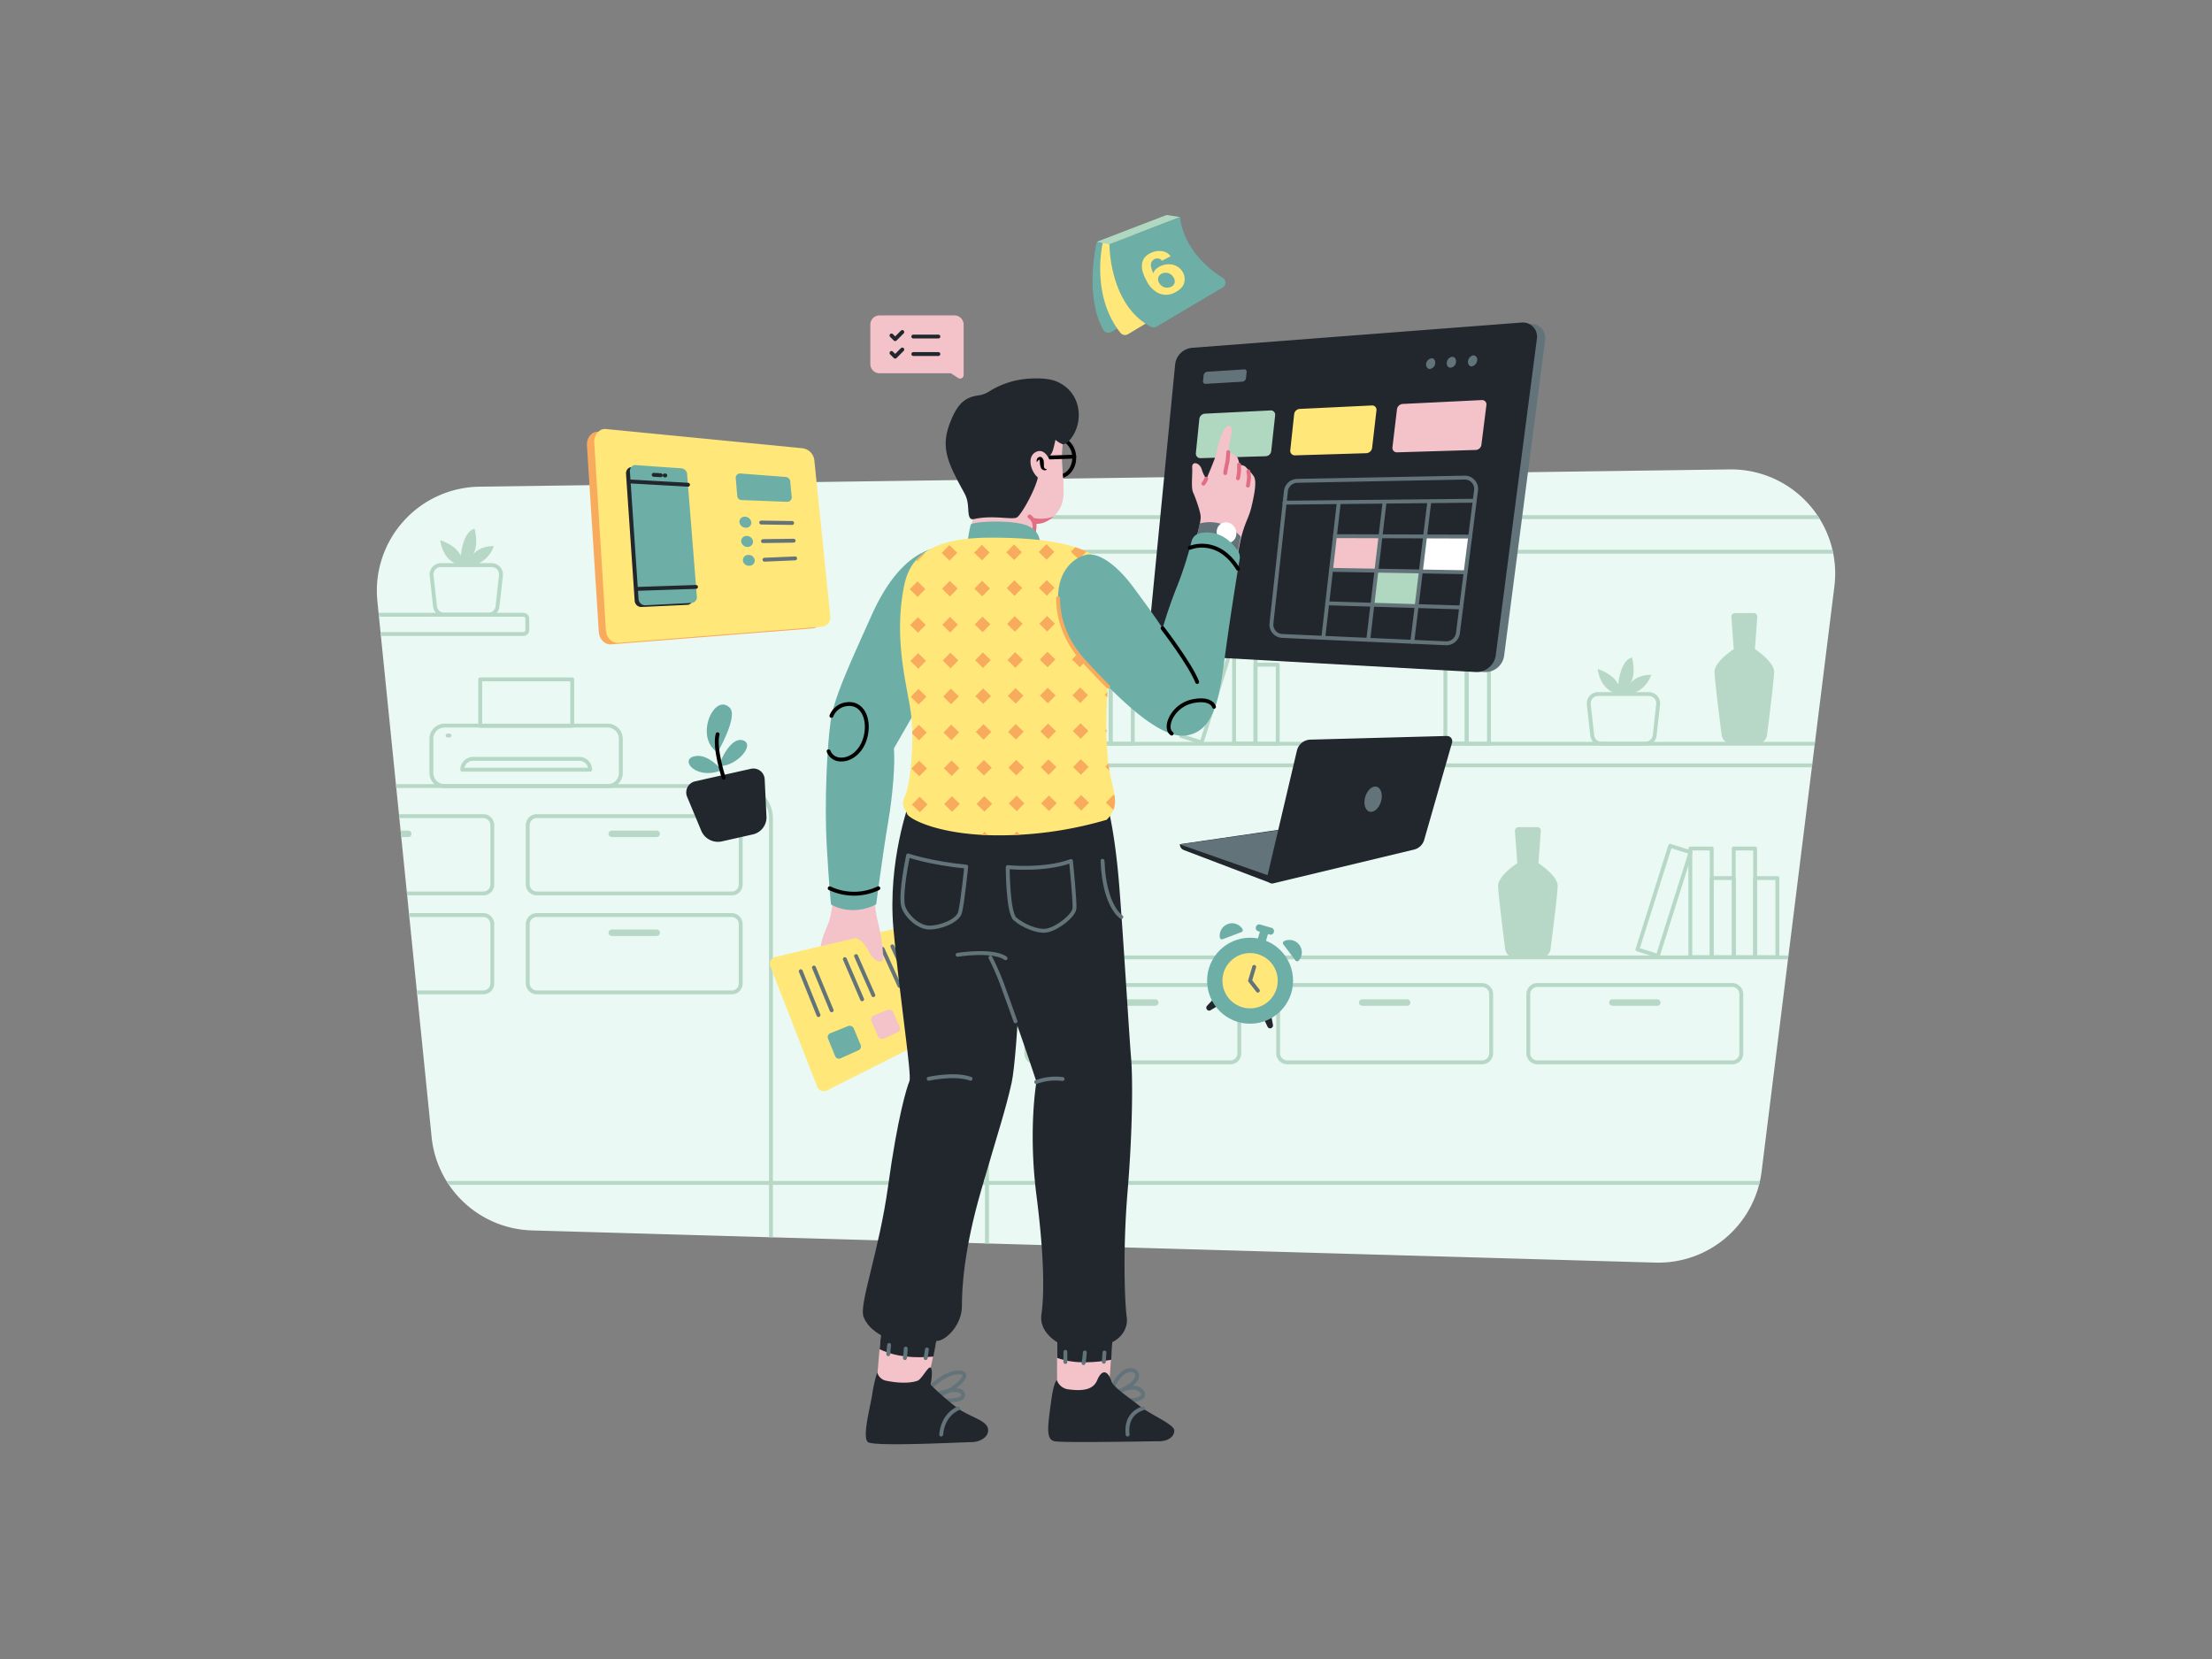 <svg id="illustration" xmlns="http://www.w3.org/2000/svg" xmlns:xlink="http://www.w3.org/1999/xlink" viewBox="0 0 1024 768"><rect x="0" y="0" width="1024" height="768" fill="#808080" stroke="none"/><defs><style>.cls-1,.cls-13,.cls-16,.cls-17,.cls-19,.cls-21,.cls-4,.cls-6{fill:none;}.cls-2{fill:#eaf9f3;}.cls-3{clip-path:url(#clip-path);}.cls-4,.cls-6{stroke:#b8d8c7;}.cls-13,.cls-16,.cls-17,.cls-19,.cls-21,.cls-4,.cls-6{stroke-linecap:round;stroke-linejoin:round;}.cls-13,.cls-16,.cls-17,.cls-19,.cls-21,.cls-4{stroke-width:1.8px;}.cls-5{fill:#b8d8c7;}.cls-6{stroke-width:1.8px;}.cls-7{fill:#22272e;}.cls-8{fill:#63737a;}.cls-9{fill:#fff;}.cls-10{fill:#f4c2c9;}.cls-11{fill:#b0d7c0;}.cls-12{fill:#ffe779;}.cls-13{stroke:#63737a;}.cls-14{fill:#f8ab5d;}.cls-15{fill:#6dafa7;}.cls-16{stroke:#22272e;}.cls-17{stroke:#000;}.cls-18{fill:#e26e85;}.cls-19{stroke:#e26e85;}.cls-20{clip-path:url(#clip-path-2);}.cls-21{stroke:#f8ab5d;}</style><clipPath id="clip-path"><path class="cls-1" d="M766.3,584.5l-520-14.9a48.07,48.07,0,0,1-46.5-43.3l-25.1-248a48.18,48.18,0,0,1,47.2-53l578.8-8a48.21,48.21,0,0,1,48.5,54.1L815.5,542.3A48.19,48.19,0,0,1,766.3,584.5Z"/></clipPath><clipPath id="clip-path-2"><path class="cls-1" d="M418.1,273.5c1.7-9.6,5.3-24.5,40-24.6,29.6-.1,43.3,4.3,50.5,9.8s8,20,5.7,42.7-2.7,36.2-1.4,50.3,7,20.2-.6,27.8a176.93,176.93,0,0,1-49.9,7.2c-28,0-41.9-7.8-42.5-10s-3.3-2.9-.8-8.6,4.2-25.8,2.6-37.9c-.9-7.1-3.5-17.1-4.6-29A109.62,109.62,0,0,1,418.1,273.5Z"/></clipPath></defs><path class="cls-2" d="M766.3,584.5l-520-14.9a48.07,48.07,0,0,1-46.5-43.3l-25.1-248a48.18,48.18,0,0,1,47.2-53l578.8-8a48.21,48.21,0,0,1,48.5,54.1L815.5,542.3A48.19,48.19,0,0,1,766.3,584.5Z"/><g class="cls-3"><path class="cls-4" d="M341.9,629.5H-73.6a15,15,0,0,1-15-15V378.9a15,15,0,0,1,15-15H341.9a15,15,0,0,1,15,15V614.5A15,15,0,0,1,341.9,629.5Z"/><path class="cls-4" d="M891,613.7H471.9a15,15,0,0,1-15-15V254.4a15,15,0,0,1,15-15H891a15,15,0,0,1,15,15V598.7A15,15,0,0,1,891,613.7Z"/><path class="cls-4" d="M242.3,293.5H152.4v-8.9h89.9a1.79,1.79,0,0,1,1.8,1.8v5.2A1.82,1.82,0,0,1,242.3,293.5Z"/><path class="cls-4" d="M226,284.6H205.7a4.32,4.32,0,0,1-4.3-3.8l-1.6-14.4a4.33,4.33,0,0,1,4.3-4.8h23.5a4.34,4.34,0,0,1,4.3,4.8l-1.6,14.4A4.32,4.32,0,0,1,226,284.6Z"/><path class="cls-5" d="M213.4,261.7s-8-.8-9.6-11.6c0,0,7.2,2.1,9.5,7.2,0,0,1-11.4,6.4-12.5,0,0,2.4,8.5-1.4,12.7,0,0,2.9-4.8,10.3-4.7a13.6,13.6,0,0,1-9.2,8.8"/><path class="cls-4" d="M761.7,344.3H741.4a4.32,4.32,0,0,1-4.3-3.8l-1.6-14.4a4.33,4.33,0,0,1,4.3-4.8h23.5a4.34,4.34,0,0,1,4.3,4.8L766,340.5A4.41,4.41,0,0,1,761.7,344.3Z"/><path class="cls-5" d="M749.2,321.3s-8-.8-9.6-11.6c0,0,7.2,2.1,9.5,7.2,0,0,1-11.4,6.4-12.5,0,0,2.4,8.5-1.4,12.7,0,0,2.9-4.8,10.3-4.7a13.6,13.6,0,0,1-9.2,8.8"/><path class="cls-4" d="M338.7,413.6H248.5a4.23,4.23,0,0,1-4.2-4.2V382a4.23,4.23,0,0,1,4.2-4.2h90.2a4.23,4.23,0,0,1,4.2,4.2v27.4A4.1,4.1,0,0,1,338.7,413.6Z"/><path class="cls-5" d="M304,387.5H283.2a1.54,1.54,0,0,1-1.5-1.5h0a1.54,1.54,0,0,1,1.5-1.5H304a1.54,1.54,0,0,1,1.5,1.5h0A1.54,1.54,0,0,1,304,387.5Z"/><path class="cls-4" d="M338.7,459.4H248.5a4.23,4.23,0,0,1-4.2-4.2V427.8a4.23,4.23,0,0,1,4.2-4.2h90.2a4.23,4.23,0,0,1,4.2,4.2v27.4A4.1,4.1,0,0,1,338.7,459.4Z"/><path class="cls-5" d="M304,433.3H283.2a1.54,1.54,0,0,1-1.5-1.5h0a1.54,1.54,0,0,1,1.5-1.5H304a1.54,1.54,0,0,1,1.5,1.5h0A1.54,1.54,0,0,1,304,433.3Z"/><path class="cls-4" d="M801.9,491.8H711.7a4.23,4.23,0,0,1-4.2-4.2V460.2a4.23,4.23,0,0,1,4.2-4.2h90.2a4.23,4.23,0,0,1,4.2,4.2v27.4A4.1,4.1,0,0,1,801.9,491.8Z"/><path class="cls-5" d="M767.2,465.6H746.4a1.54,1.54,0,0,1-1.5-1.5h0a1.54,1.54,0,0,1,1.5-1.5h20.8a1.54,1.54,0,0,1,1.5,1.5h0A1.47,1.47,0,0,1,767.2,465.6Z"/><path class="cls-4" d="M686.1,491.8H595.9a4.23,4.23,0,0,1-4.2-4.2V460.2a4.23,4.23,0,0,1,4.2-4.2h90.2a4.23,4.23,0,0,1,4.2,4.2v27.4A4.23,4.23,0,0,1,686.1,491.8Z"/><path class="cls-5" d="M651.4,465.6H630.6a1.54,1.54,0,0,1-1.5-1.5h0a1.54,1.54,0,0,1,1.5-1.5h20.8a1.54,1.54,0,0,1,1.5,1.5h0A1.47,1.47,0,0,1,651.4,465.6Z"/><path class="cls-4" d="M569.5,491.8H479.3a4.23,4.23,0,0,1-4.2-4.2V460.2a4.23,4.23,0,0,1,4.2-4.2h90.2a4.23,4.23,0,0,1,4.2,4.2v27.4A4.1,4.1,0,0,1,569.5,491.8Z"/><path class="cls-5" d="M534.8,465.6H514a1.54,1.54,0,0,1-1.5-1.5h0a1.54,1.54,0,0,1,1.5-1.5h20.8a1.54,1.54,0,0,1,1.5,1.5h0A1.47,1.47,0,0,1,534.8,465.6Z"/><path class="cls-4" d="M223.7,413.6H133.5a4.23,4.23,0,0,1-4.2-4.2V382a4.23,4.23,0,0,1,4.2-4.2h90.2a4.23,4.23,0,0,1,4.2,4.2v27.4A4.1,4.1,0,0,1,223.7,413.6Z"/><path class="cls-5" d="M189,387.5H168.2a1.54,1.54,0,0,1-1.5-1.5h0a1.54,1.54,0,0,1,1.5-1.5H189a1.54,1.54,0,0,1,1.5,1.5h0A1.47,1.47,0,0,1,189,387.5Z"/><path class="cls-4" d="M223.7,459.4H133.5a4.23,4.23,0,0,1-4.2-4.2V427.8a4.23,4.23,0,0,1,4.2-4.2h90.2a4.23,4.23,0,0,1,4.2,4.2v27.4A4.1,4.1,0,0,1,223.7,459.4Z"/><path class="cls-5" d="M189,433.3H168.2a1.54,1.54,0,0,1-1.5-1.5h0a1.54,1.54,0,0,1,1.5-1.5H189a1.54,1.54,0,0,1,1.5,1.5h0A1.47,1.47,0,0,1,189,433.3Z"/><path class="cls-4" d="M933.2,344.3h-455a4.65,4.65,0,0,1-4.6-4.6V260a4.65,4.65,0,0,1,4.6-4.6h455a4.65,4.65,0,0,1,4.6,4.6v79.7A4.59,4.59,0,0,1,933.2,344.3Z"/><path class="cls-4" d="M933.2,443.2h-455a4.65,4.65,0,0,1-4.6-4.6V358.9a4.65,4.65,0,0,1,4.6-4.6h455a4.65,4.65,0,0,1,4.6,4.6v79.7A4.59,4.59,0,0,1,933.2,443.2Z"/><rect class="cls-4" x="504.3" y="293.9" width="9.9" height="50.3"/><rect class="cls-4" x="514.1" y="307.7" width="10.3" height="36.6"/><rect class="cls-4" x="802.6" y="392.8" width="9.9" height="50.3"/><rect class="cls-4" x="812.5" y="406.5" width="10.3" height="36.6"/><rect class="cls-4" x="782.5" y="392.8" width="9.9" height="50.3"/><rect class="cls-6" x="745.21" y="412.12" width="50.3" height="9.9" transform="translate(140.69 1026.1) rotate(-72.48)"/><rect class="cls-4" x="792.4" y="406.5" width="10.3" height="36.6"/><rect class="cls-4" x="669.1" y="293.9" width="9.9" height="50.3"/><rect class="cls-4" x="679" y="307.7" width="10.3" height="36.6"/><rect class="cls-4" x="571.3" y="293.9" width="9.9" height="50.3"/><rect class="cls-6" x="534.01" y="313.3" width="50.3" height="9.9" transform="translate(87.31 755.64) rotate(-72.48)"/><rect class="cls-4" x="581.2" y="307.7" width="10.3" height="36.6"/><path class="cls-5" d="M812.4,300.5l1.1-14.9a1.65,1.65,0,0,0-1.7-1.8h-8.6a1.71,1.71,0,0,0-1.7,1.8l1.1,14.9s-9,5.8-8.9,10.6c.1,3.7,2.3,21.4,3.3,29.2a4.32,4.32,0,0,0,4.3,3.8h12.4a4.32,4.32,0,0,0,4.3-3.8c1-7.8,3.2-25.5,3.3-29.2C821.4,306.3,812.4,300.5,812.4,300.5Z"/><path class="cls-5" d="M712.2,399.6l1.1-14.9a1.65,1.65,0,0,0-1.7-1.8H703a1.71,1.71,0,0,0-1.7,1.8l1.1,14.9s-9,5.8-8.9,10.6c.1,3.7,2.3,21.4,3.3,29.2a4.32,4.32,0,0,0,4.3,3.8h12.4a4.32,4.32,0,0,0,4.3-3.8c1-7.8,3.2-25.5,3.3-29.2C721.2,405.4,712.2,399.6,712.2,399.6Z"/><line class="cls-4" x1="173.2" y1="547.6" x2="1129" y2="547.6"/><path class="cls-4" d="M281.3,363.9H205.8a6.12,6.12,0,0,1-6.1-6.1V342a6.12,6.12,0,0,1,6.1-6.1h75.5a6.12,6.12,0,0,1,6.1,6.1v15.8A6.06,6.06,0,0,1,281.3,363.9Z"/><line class="cls-4" x1="207.2" y1="340.5" x2="208.1" y2="340.5"/><path class="cls-4" d="M273.2,356.3H214a5,5,0,0,1,5-5h49.1a5,5,0,0,1,5.1,5Z"/><rect class="cls-4" x="222.3" y="314.5" width="42.6" height="21.5"/></g><path class="cls-7" d="M587.4,408.5l-39.4-15a2.84,2.84,0,0,1-1.8-2.7h0l63.2-9.2s7.8,13.1,7,13.4S587.4,408.5,587.4,408.5Z"/><path class="cls-8" d="M546.2,390.9l42.2,14.8L612.6,394s-5.3-11.9-5.9-11.8S546.2,390.9,546.2,390.9Z"/><path class="cls-7" d="M586.6,406l13.8-58.6a6.61,6.61,0,0,1,6.1-5l63.3-1.7a2.44,2.44,0,0,1,2.4,3.1l-12.9,45a6.49,6.49,0,0,1-4.7,4.5l-65,15.6A2.39,2.39,0,0,1,586.6,406Z"/><ellipse class="cls-8" cx="636.72" cy="371.08" rx="6" ry="3.8" transform="matrix(0.28, -0.96, 0.96, 0.28, 101.14, 877.32)"/><path class="cls-8" d="M687.2,311.1,542.4,303a6.49,6.49,0,0,1-6.1-7.1l12.4-126.5a8.74,8.74,0,0,1,7.9-7.8L708.4,150a6.43,6.43,0,0,1,6.9,7.3l-19,146.3A8.75,8.75,0,0,1,687.2,311.1Z"/><path class="cls-7" d="M683.2,311.1,537.7,303a6.43,6.43,0,0,1-6.1-7.1L544,168.8a8.66,8.66,0,0,1,8-7.8l152.5-11.7a6.55,6.55,0,0,1,7,7.3l-19.1,147A9,9,0,0,1,683.2,311.1Z"/><polygon class="cls-9" points="680.5 248.4 678.4 264.9 657.8 264.5 659.7 248.3 680.5 248.4"/><polygon class="cls-10" points="639.1 248.2 637.2 264.1 616.2 263.8 617.9 248.2 639.1 248.2"/><polygon class="cls-11" points="657.8 264.5 655.8 280.6 635.3 279.9 637.2 264.1 657.8 264.5"/><path class="cls-8" d="M575.1,176.7l-17.1,1a1.11,1.11,0,0,1-1.1-1.1l.3-2.9a1.91,1.91,0,0,1,1.6-1.6L576,171a1,1,0,0,1,1.1,1.1l-.3,3A1.91,1.91,0,0,1,575.1,176.7Z"/><path class="cls-11" d="M585.9,211.2l-30.2.9a2.1,2.1,0,0,1-2.1-2.3l1.6-15.8a2.78,2.78,0,0,1,2.6-2.5l30.4-1.5a2,2,0,0,1,2.1,2.3l-1.8,16.4A2.7,2.7,0,0,1,585.9,211.2Z"/><path class="cls-12" d="M632.5,209.8l-33.1,1a2.1,2.1,0,0,1-2.1-2.3l1.8-16.7a2.78,2.78,0,0,1,2.6-2.5l33.4-1.6a2,2,0,0,1,2.1,2.3l-2,17.3A2.88,2.88,0,0,1,632.5,209.8Z"/><path class="cls-10" d="M683.2,208.3l-36.5,1.1a2.05,2.05,0,0,1-2.1-2.3l2.1-17.6a2.87,2.87,0,0,1,2.6-2.5l36.7-1.8a2,2,0,0,1,2.1,2.3l-2.3,18.3A2.78,2.78,0,0,1,683.2,208.3Z"/><path class="cls-13" d="M593.6,294.4l75.8,3.4a5.41,5.41,0,0,0,5.5-4.6l8.4-66.2a5.21,5.21,0,0,0-5.3-5.9l-77.5,1.5a5.38,5.38,0,0,0-5.2,4.7l-6.7,61.3A5.25,5.25,0,0,0,593.6,294.4Z"/><line class="cls-13" x1="594.6" y1="232.7" x2="682.6" y2="231.8"/><line class="cls-13" x1="619.7" y1="233.1" x2="612.6" y2="295.2"/><line class="cls-13" x1="640.9" y1="232.9" x2="633.4" y2="296.2"/><line class="cls-13" x1="661.6" y1="232.8" x2="653.8" y2="297.1"/><line class="cls-13" x1="618" y1="248.2" x2="680.5" y2="248.4"/><line class="cls-13" x1="616.2" y1="263.8" x2="678.4" y2="264.9"/><line class="cls-13" x1="614.4" y1="279.3" x2="676.3" y2="281.2"/><path class="cls-8" d="M683.8,166.9a3.11,3.11,0,0,1-2.4,2.7c-1.2.1-2-1-1.8-2.4a3.11,3.11,0,0,1,2.4-2.7A1.89,1.89,0,0,1,683.8,166.9Z"/><path class="cls-8" d="M674,167.6a2.78,2.78,0,0,1-2.4,2.6c-1.2.1-2-1-1.8-2.4a2.78,2.78,0,0,1,2.4-2.6C673.4,165.1,674.2,166.2,674,167.6Z"/><path class="cls-8" d="M664.4,168.2a2.88,2.88,0,0,1-2.4,2.6c-1.1.1-1.9-1-1.8-2.3a2.88,2.88,0,0,1,2.4-2.6C663.8,165.7,664.5,166.8,664.4,168.2Z"/><path class="cls-14" d="M376.2,290.9l-93.3,7.4c-2.9.2-5.5-2.4-5.7-5.8l-5.5-86.4c-.2-3.4,2.3-6.5,5.2-6.2l89.9,9a6.2,6.2,0,0,1,5.5,5.7l7.3,72.1A3.63,3.63,0,0,1,376.2,290.9Z"/><path class="cls-12" d="M380.7,290.1l-94.4,7.5c-3,.2-5.6-2.4-5.8-5.8l-5.4-86.9c-.2-3.5,2.4-6.6,5.3-6.3l91,8.9a6.29,6.29,0,0,1,5.6,5.7l7.4,72.5A4.19,4.19,0,0,1,380.7,290.1Z"/><path class="cls-7" d="M318.4,280l-21.6,1a3.07,3.07,0,0,1-3-3l-4-58.7c-.1-1.6,1.1-3.1,2.5-3l21.3,1.5a2.93,2.93,0,0,1,2.6,2.9l4.5,56.4A2.69,2.69,0,0,1,318.4,280Z"/><path class="cls-15" d="M320.3,279.1l-21.7,1.1a3.07,3.07,0,0,1-3-3l-4-58.9c-.1-1.6,1.1-3.1,2.5-3l21.4,1.5a2.93,2.93,0,0,1,2.6,2.9l4.5,56.6A2.65,2.65,0,0,1,320.3,279.1Z"/><line class="cls-16" x1="302.6" y1="219.8" x2="305.9" y2="220"/><line class="cls-16" x1="307.7" y1="220.1" x2="308" y2="220.1"/><line class="cls-16" x1="291.9" y1="222.9" x2="318.5" y2="224.4"/><line class="cls-16" x1="295.3" y1="272.6" x2="322.2" y2="271.7"/><path class="cls-15" d="M363.8,220.8l-21-1.6a2,2,0,0,0-2.2,2.2l.7,8.2a2.06,2.06,0,0,0,2,1.9l21,.8a2.08,2.08,0,0,0,2.2-2.3l-.7-7.4A2.35,2.35,0,0,0,363.8,220.8Z"/><path class="cls-15" d="M347.8,241.8a2.36,2.36,0,0,1-2.5,2.5,3,3,0,0,1-3-2.6,2.39,2.39,0,0,1,2.6-2.5A3,3,0,0,1,347.8,241.8Z"/><line class="cls-13" x1="352.4" y1="241.9" x2="366.7" y2="242.1"/><path class="cls-15" d="M348.6,250.6a2.49,2.49,0,0,1-2.5,2.6,3,3,0,0,1-3-2.5,2.46,2.46,0,0,1,2.6-2.6A2.92,2.92,0,0,1,348.6,250.6Z"/><line class="cls-13" x1="353.2" y1="250.5" x2="367.4" y2="250.3"/><path class="cls-15" d="M349.4,259.3a2.49,2.49,0,0,1-2.5,2.6,2.79,2.79,0,0,1-3-2.4,2.46,2.46,0,0,1,2.6-2.6A2.82,2.82,0,0,1,349.4,259.3Z"/><line class="cls-13" x1="353.9" y1="259.1" x2="368.1" y2="258.5"/><path class="cls-15" d="M333.4,354.6c-1.3,0,4.5-13.8,10.5-11.9S341,354.7,333.4,354.6Z"/><path class="cls-15" d="M334.1,356.5s-6.5-8.2-13-6.3S322.7,361.3,334.1,356.5Z"/><path class="cls-15" d="M332.2,348.3s9.7-16.7,5.6-20.7C330.5,320.5,321.3,341.5,332.2,348.3Z"/><path class="cls-7" d="M348.4,386.3l-14.2,3.2a8.39,8.39,0,0,1-9.6-5l-6.5-15.6a5.27,5.27,0,0,1,3.7-7.2l25.8-5.8a5.23,5.23,0,0,1,6.4,4.9l.8,16.8A8.1,8.1,0,0,1,348.4,386.3Z"/><path class="cls-17" d="M335,360s-4.5-13.7-2.8-20.1"/><path class="cls-10" d="M385.6,416.6s-.6,6.9-2.2,11-4.4,9.1-3.5,16,7.5,17,10.1,16.7,1.2-4.7,1.2-4.7,2.6,3.7,5.1,2.6-.9-9.1-.9-9.1,3.1,5,5.9,4.4-2.8-8.5-2.8-8.5,3.7,4.1,4.7,3.5,1.9-.3,0-5,1.2-20,1.1-23.5S390.6,413.4,385.6,416.6Z"/><path class="cls-12" d="M422.7,430.5l19.5,40.8a3.21,3.21,0,0,1-1.5,4.3l-57.9,29.2a3.22,3.22,0,0,1-4.5-1.7l-21.7-55.8a3.24,3.24,0,0,1,2.3-4.3L419,428.8A3.12,3.12,0,0,1,422.7,430.5Z"/><path class="cls-15" d="M395.2,476l3.2,7.7a1.87,1.87,0,0,1-1,2.5l-8.2,3.7a1.9,1.9,0,0,1-2.6-1l-3.3-8.1a1.92,1.92,0,0,1,1.1-2.5l8.2-3.3A2.12,2.12,0,0,1,395.2,476Z"/><line class="cls-13" x1="378.9" y1="469.9" x2="370.7" y2="449.6"/><line class="cls-13" x1="385" y1="467.7" x2="376.8" y2="447.9"/><path class="cls-10" d="M413.5,468.6l3,6.8a1.87,1.87,0,0,1-1,2.5l-6.4,2.9a2,2,0,0,1-2.6-1l-3.1-7.1a2,2,0,0,1,1-2.6l6.5-2.6A2.18,2.18,0,0,1,413.5,468.6Z"/><line class="cls-13" x1="399.1" y1="462.6" x2="391.1" y2="444"/><line class="cls-13" x1="404.3" y1="460.7" x2="396.3" y2="442.6"/><polygon class="cls-17" points="428.5 460.6 432.9 470 424.4 473.9 419.9 464.1 428.5 460.6"/><line class="cls-13" x1="416.4" y1="456.4" x2="408.6" y2="439.3"/><line class="cls-13" x1="420.8" y1="454.8" x2="413.1" y2="438.1"/><path class="cls-10" d="M405.1,418.9a47.43,47.43,0,0,0,1.6,9.1,86,86,0,0,1,2.2,15.6c.1,2.7-4,1.8-6.3-2.4s-3.4-5.4-5.4-6.5a9.17,9.17,0,0,1-5-6C391,425,401.7,414.8,405.1,418.9Z"/><path class="cls-15" d="M437.8,253.1c-5.7,0-21.1,2.2-34.3,31.7-11,24.5-17.4,38.2-19,49.3s-2.9,37.6-1.8,57,2,27.6,2,27.6,9,5.9,20.9,0c0,0,3.1-23.8,5.5-37.8s3.3-28.1,2.7-34.4c0,0,15.7-27.6,22.7-38.6C443.7,296.9,470,253.1,437.8,253.1Z"/><path class="cls-17" d="M384.1,411.2a26.32,26.32,0,0,0,22.5,0"/><path class="cls-17" d="M384.9,331.4a8.62,8.62,0,0,1,7-5.4c6.8-1,10.6,5.9,9,14.1s-7.8,12.3-12.8,11.4a5.88,5.88,0,0,1-4.5-3.7"/><path class="cls-13" d="M514.5,645.3a14.54,14.54,0,0,1,5.8-10c5.4-3.8,11.6,3.2-2.5,8.9"/><path class="cls-13" d="M519.8,643.4s5.8-2.7,8.8.7-5.5,5.7-10,2.7"/><path class="cls-13" d="M427.7,645.3s8.5-9.9,15.9-10-1,8.2-10.3,11.1"/><path class="cls-13" d="M434.1,645.3s10.4-4,11.7,0-11,2.9-11,2.9"/><path class="cls-10" d="M489.5,619.3s-.4,17.8,0,22.7,9.4,8,16.6,5.7,7.4-7,7.4-7,1.6-21.5,1.6-25.6S489.6,611.2,489.5,619.3Z"/><path class="cls-7" d="M489.5,619.3s-.1,4.3-.1,9.3c8.1,3.1,18,2.1,25,.9.4-6,.8-12.5.8-14.6C515.1,610.9,489.6,611.2,489.5,619.3Z"/><path class="cls-7" d="M489.3,639s-1.4-.2-2.8,10.4-2.5,17,1.7,17.8,44.1,0,48.4,0,7.2-2.3,7-5.1-11-7.2-16-11.2-12.3-8.8-13.1-11.5c-1.4-4.5-4.2-6.2-6.6-.4-1.9,4.5-6.9,5-13.1,4.2A6.42,6.42,0,0,1,489.3,639Z"/><path class="cls-13" d="M529.1,652s-8.3,1.8-7.1,12.1"/><path class="cls-10" d="M408,615.9s-2.2,22.1-2,25.1,9.8,3.9,16,3.1,7-2.7,7-2.7,4.9-20.7,4.9-25.4S410,610.1,408,615.9Z"/><path class="cls-7" d="M408,615.9s-.4,3.9-.8,8.7c8.1,3.8,16.4,4.1,24.9,3.4,1-5,1.9-10,1.9-12C434.1,611.2,410,610.1,408,615.9Z"/><path class="cls-7" d="M406.1,635.3a66.09,66.09,0,0,0-2.3,10c-.6,4.7-4.9,20.1-2,22.3s44.4,0,48,0,8.1-2.2,7.6-6.1-8.2-5.5-13.8-9.4A120.66,120.66,0,0,1,430.8,641s1.2-6,.2-7.7-4.1,5.1-6.3,5.9-6.9,1.5-14.4,0A5.34,5.34,0,0,1,406.1,635.3Z"/><path class="cls-13" d="M443.6,652s-7,2.4-7.9,12.1"/><path class="cls-7" d="M512.6,372.5s3.5,12.1,5.5,37.2,4.7,70.9,5.5,79.9.8,32.9-1.6,61.8-1.2,52.8-.4,58.3-3.1,10.2-7,11.7-21.5,1.6-25.1,0c0,0-8.6-4.7-7.4-12.9s1.6-24.7-2.3-55.2,0-52.5,0-52.5-4.5-13.8-9.6-28.1c-1.8-5.1-3.7-10.3-5.4-15a116.89,116.89,0,0,0-6.2-14.5c-5.1-8.6-9-46.2-3.1-65.8C461.3,358,502.8,358,512.6,372.5Z"/><path class="cls-7" d="M421,371.3s-10.2,27.4-7.4,58.7,8.6,67.7,7.4,70.5-5.5,16.8-9.8,48.1-13.7,55.2-11.4,61.1,8.8,9,10.5,9.4,19.7,2.3,24,1.6,11-7.8,11-16,.8-25.8,9-54,11.1-36.5,14-49.4,5.6-81.3,5.6-81.3,7.3-34.1-15.9-41.1C434.8,371.7,421,371.3,421,371.3Z"/><path class="cls-13" d="M443.3,442s16.3-2.6,22.2,1.6"/><path class="cls-13" d="M420.4,396s9.9,3.5,26.9,5.2c0,0-1.8,17.6-2.9,21.3s-8.6,6.9-14.2,6.9c-5.2,0-10.9-5.7-12.1-9.9C416.6,413.8,420.4,396,420.4,396Z"/><path class="cls-13" d="M466.5,401.4s16.8,1.8,29.3-2.8c0,0,1.9,18.9,1.6,22s-7.3,8.9-12.5,10.1c-4.4,1-11.6-2.3-15-5.3S466.5,401.4,466.5,401.4Z"/><path class="cls-13" d="M519.1,424.5s-7.9-4.8-8.7-26"/><path class="cls-13" d="M470.1,472.8c-1.8-5.1-3.7-10.3-5.4-15a116.89,116.89,0,0,0-6.2-14.5"/><path class="cls-13" d="M429.9,499.4s12.1-2.7,19.4,0"/><path class="cls-13" d="M479.7,500.9a26,26,0,0,1,12.2-1.4"/><path class="cls-13" d="M411.6,622.6s-.4,3.5-.4,4.3"/><path class="cls-13" d="M419.3,624.3s-.2,3.7-.4,4.4"/><path class="cls-13" d="M429.1,624.7s-.5,3.5-.6,4"/><path class="cls-13" d="M493.2,625.8v4.7"/><path class="cls-13" d="M502.2,626.1a42.3,42.3,0,0,1-.6,4.9"/><path class="cls-13" d="M511.3,626.1s-.2,3-.3,4.3"/><ellipse class="cls-17" cx="490.1" cy="211.9" rx="7.2" ry="8.7"/><path class="cls-10" d="M490,192.3s2.6,4.6,1.8,14.5,1.4,18.1.2,24.6a13.94,13.94,0,0,1-9.3,10.6c-2.7.8-16.7,2.7-23.6-6.5s-13.2-36.3-2-41.5S485.3,187,490,192.3Z"/><path class="cls-10" d="M491.9,231.4c1.3-6.6-1.1-14.6-.2-24.6s-1.8-14.5-1.8-14.5c-4.7-5.3-21.6-3.4-32.9,1.8-8.5,3.9-6.9,20.4-2.7,32.1,8.1,9,19.7,14.7,32.1,12.8a7.17,7.17,0,0,0,1.3-.1A12.84,12.84,0,0,0,491.9,231.4Z"/><path class="cls-18" d="M454.4,226.2a39.09,39.09,0,0,0,4.7,9.4c6.9,9.2,20.8,7.2,23.6,6.5a14.84,14.84,0,0,0,5.1-3C487.2,239,476.6,245.7,454.4,226.2Z"/><line class="cls-17" x1="485.3" y1="211.8" x2="497.3" y2="211.4"/><path class="cls-10" d="M471,236.2s5.2,1.9,8.3,5.3c0,0-1,5.8-.6,8.7s-3.8,9.1-12.9,8.6-16.9-7.4-16.9-7.4,1.1-12.6,2.6-16.3S471,236.2,471,236.2Z"/><path class="cls-19" d="M476.6,239.1h0a5.61,5.61,0,0,1,2.3,5.2,29.08,29.08,0,0,0-.2,5.8"/><path class="cls-7" d="M484.6,212.4a8.52,8.52,0,0,0,2.9-4.2c.7-2.6,1.1-4.6,1.1-4.6a11.39,11.39,0,0,0,3.2,2c1.9.7,6.8-4.5,7.5-11.6s-2.6-14.5-10.7-17.6c-3.1-1.2-7.8-1.4-12.5-1.1a39.44,39.44,0,0,0-18.5,6.1,11.5,11.5,0,0,1-4.4,1.6c-5.8.8-9.4,3.1-12.8,11.2s-3.8,14.3.8,24,6,10.3,6.7,14.3-.2,8.5,3,7.8c8.8-2,17.8.5,19.9-.8s9.1-13.7,9.9-19.7S483.3,211.7,484.6,212.4Z"/><path class="cls-10" d="M485.9,213s-2.1-5.6-6.1-3.9c-5.4,2.3-2.1,11.8,3.1,13.4"/><path d="M480,214a2.23,2.23,0,0,1,0-1.4,1.53,1.53,0,0,1,.5-.7,1.39,1.39,0,0,1,1.5-.3,1,1,0,0,1,.5.4c.1.1.2.3.3.4s.1.3.2.4a3.18,3.18,0,0,1,.2,1.3c.1.8,0,1.6.1,2.1s.5.9,1.4,1.1a1.48,1.48,0,0,1-1.3.4,2.16,2.16,0,0,1-1.4-.9,6.9,6.9,0,0,1-.6-2.6c0-.4-.1-.8-.1-1v-.3h.1c-.1-.1-.3-.1-.6.1A2.54,2.54,0,0,0,480,214Z"/><path class="cls-15" d="M448,250.2s.9-6.4,1.5-7.5,15.6-2.2,24.2,0,7.8,9.5,7.8,9.5S466,250.4,448,250.2Z"/><path class="cls-12" d="M418.1,273.5c1.7-9.6,5.3-24.5,40-24.6,29.6-.1,43.3,4.3,50.5,9.8s8,20,5.7,42.7-2.7,36.2-1.4,50.3,7,20.2-.6,27.8a176.93,176.93,0,0,1-49.9,7.2c-28,0-41.9-7.8-42.5-10s-3.3-2.9-.8-8.6,4.2-25.8,2.6-37.9S413.9,297.6,418.1,273.5Z"/><g class="cls-20"><rect class="cls-14" x="423.4" y="386.44" width="5.1" height="5.1" transform="translate(-150.01 420.87) rotate(-45.57)"/><rect class="cls-14" x="423.22" y="369.86" width="5.1" height="5.1" transform="translate(-138.22 415.77) rotate(-45.57)"/><rect class="cls-14" x="422.97" y="353.21" width="5.1" height="5.1" transform="translate(-126.41 410.59) rotate(-45.57)"/><rect class="cls-14" x="422.86" y="336.56" width="5.1" height="5.1" transform="translate(-114.55 405.52) rotate(-45.57)"/><rect class="cls-14" x="422.68" y="319.98" width="5.1" height="5.1" transform="translate(-102.77 400.42) rotate(-45.57)"/><rect class="cls-14" x="438.28" y="386.29" width="5.1" height="5.1" transform="translate(-145.44 431.45) rotate(-45.57)"/><rect class="cls-14" x="438.17" y="369.64" width="5.1" height="5.1" transform="translate(-133.59 426.38) rotate(-45.57)"/><rect class="cls-14" x="437.99" y="353.07" width="5.1" height="5.1" transform="translate(-121.8 421.28) rotate(-45.57)"/><rect class="cls-14" x="437.81" y="336.49" width="5.1" height="5.1" transform="translate(-110.01 416.18) rotate(-45.57)"/><rect class="cls-14" x="437.7" y="319.84" width="5.1" height="5.1" transform="translate(-98.16 411.1) rotate(-45.57)"/><rect class="cls-14" x="453.3" y="386.15" width="5.1" height="5.1" transform="translate(-140.83 442.14) rotate(-45.57)"/><rect class="cls-14" x="453.12" y="369.57" width="5.1" height="5.1" transform="translate(-129.05 437.04) rotate(-45.57)"/><rect class="cls-14" x="452.94" y="352.85" width="5.1" height="5.1" transform="translate(-117.16 431.89) rotate(-45.57)"/><rect class="cls-14" x="452.76" y="336.27" width="5.1" height="5.1" transform="translate(-105.38 426.79) rotate(-45.57)"/><rect class="cls-14" x="452.58" y="319.7" width="5.1" height="5.1" transform="translate(-93.59 421.69) rotate(-45.57)"/><rect class="cls-14" x="468.18" y="386.01" width="5.1" height="5.1" transform="translate(-136.27 452.72) rotate(-45.57)"/><rect class="cls-14" x="468.07" y="369.36" width="5.1" height="5.1" transform="translate(-124.41 447.65) rotate(-45.57)"/><rect class="cls-14" x="467.89" y="352.78" width="5.1" height="5.1" transform="translate(-112.63 442.55) rotate(-45.57)"/><rect class="cls-14" x="467.71" y="336.2" width="5.1" height="5.1" transform="translate(-100.84 437.44) rotate(-45.57)"/><rect class="cls-14" x="467.6" y="319.55" width="5.1" height="5.1" transform="translate(-88.98 432.37) rotate(-45.57)"/><rect class="cls-14" x="483.21" y="385.87" width="5.1" height="5.1" transform="translate(-131.66 463.41) rotate(-45.57)"/><rect class="cls-14" x="483.03" y="369.29" width="5.1" height="5.1" transform="translate(-119.87 458.3) rotate(-45.57)"/><rect class="cls-14" x="482.85" y="352.57" width="5.1" height="5.1" transform="translate(-107.99 453.16) rotate(-45.57)"/><rect class="cls-14" x="482.67" y="335.99" width="5.1" height="5.1" transform="translate(-96.2 448.06) rotate(-45.57)"/><rect class="cls-14" x="482.49" y="319.41" width="5.1" height="5.1" transform="translate(-84.42 442.96) rotate(-45.57)"/><rect class="cls-14" x="498.16" y="385.65" width="5.1" height="5.1" transform="translate(-127.02 474.02) rotate(-45.57)"/><rect class="cls-14" x="497.98" y="369.07" width="5.1" height="5.1" transform="translate(-115.24 468.92) rotate(-45.57)"/><rect class="cls-14" x="497.8" y="352.5" width="5.1" height="5.1" transform="translate(-103.45 463.82) rotate(-45.57)"/><rect class="cls-14" x="497.69" y="335.85" width="5.1" height="5.1" transform="translate(-91.6 458.74) rotate(-45.57)"/><rect class="cls-14" x="497.51" y="319.27" width="5.1" height="5.1" transform="translate(-79.81 453.64) rotate(-45.57)"/><rect class="cls-14" x="513.11" y="385.58" width="5.1" height="5.1" transform="translate(-122.49 484.68) rotate(-45.57)"/><rect class="cls-14" x="513" y="368.93" width="5.1" height="5.1" transform="translate(-110.63 479.6) rotate(-45.57)"/><rect class="cls-14" x="512.75" y="352.28" width="5.1" height="5.1" transform="translate(-98.82 474.43) rotate(-45.57)"/><rect class="cls-14" x="512.57" y="335.7" width="5.1" height="5.1" transform="translate(-87.03 469.33) rotate(-45.57)"/><rect class="cls-14" x="512.46" y="319.05" width="5.1" height="5.1" transform="translate(-75.17 464.25) rotate(-45.57)"/><rect class="cls-14" x="422.5" y="303.4" width="5.1" height="5.1" transform="translate(-90.98 395.32) rotate(-45.57)"/><rect class="cls-14" x="422.39" y="286.75" width="5.1" height="5.1" transform="translate(-79.12 390.24) rotate(-45.57)"/><rect class="cls-14" x="422.21" y="270.17" width="5.1" height="5.1" transform="translate(-67.34 385.14) rotate(-45.57)"/><rect class="cls-14" x="422.03" y="253.59" width="5.1" height="5.1" transform="translate(-55.55 380.04) rotate(-45.57)"/><rect class="cls-14" x="437.45" y="303.19" width="5.1" height="5.1" transform="translate(-86.34 405.93) rotate(-45.57)"/><rect class="cls-14" x="437.27" y="286.61" width="5.1" height="5.1" transform="translate(-74.56 400.83) rotate(-45.57)"/><rect class="cls-14" x="437.16" y="269.96" width="5.1" height="5.1" transform="translate(-62.7 395.75) rotate(-45.57)"/><rect class="cls-14" x="436.98" y="253.38" width="5.1" height="5.1" transform="translate(-50.92 390.65) rotate(-45.57)"/><rect class="cls-14" x="452.47" y="303.05" width="5.1" height="5.1" transform="translate(-81.74 416.61) rotate(-45.57)"/><rect class="cls-14" x="452.29" y="286.47" width="5.1" height="5.1" transform="translate(-69.95 411.51) rotate(-45.57)"/><rect class="cls-14" x="452.11" y="269.89" width="5.1" height="5.1" transform="translate(-58.16 406.41) rotate(-45.57)"/><rect class="cls-14" x="452" y="253.24" width="5.1" height="5.1" transform="translate(-46.31 401.34) rotate(-45.57)"/><rect class="cls-14" x="467.43" y="302.97" width="5.1" height="5.1" transform="translate(-77.2 427.27) rotate(-45.57)"/><rect class="cls-14" x="467.24" y="286.25" width="5.1" height="5.1" transform="translate(-65.31 422.13) rotate(-45.57)"/><rect class="cls-14" x="467.06" y="269.68" width="5.1" height="5.1" transform="translate(-53.53 417.02) rotate(-45.57)"/><rect class="cls-14" x="466.88" y="253.1" width="5.1" height="5.1" transform="translate(-41.74 411.92) rotate(-45.57)"/><rect class="cls-14" x="482.38" y="302.76" width="5.1" height="5.1" transform="translate(-72.56 437.88) rotate(-45.57)"/><rect class="cls-14" x="482.2" y="286.18" width="5.1" height="5.1" transform="translate(-60.78 432.78) rotate(-45.57)"/><rect class="cls-14" x="482.02" y="269.6" width="5.1" height="5.1" transform="translate(-48.99 427.68) rotate(-45.57)"/><rect class="cls-14" x="481.91" y="252.95" width="5.1" height="5.1" transform="translate(-37.13 422.61) rotate(-45.57)"/><rect class="cls-14" x="497.33" y="302.69" width="5.1" height="5.1" transform="translate(-68.03 448.54) rotate(-45.57)"/><rect class="cls-14" x="497.15" y="285.97" width="5.1" height="5.1" transform="translate(-56.14 443.39) rotate(-45.57)"/><rect class="cls-14" x="496.97" y="269.39" width="5.1" height="5.1" transform="translate(-44.35 438.29) rotate(-45.57)"/><rect class="cls-14" x="496.79" y="252.81" width="5.1" height="5.1" transform="translate(-32.57 433.19) rotate(-45.57)"/><rect class="cls-14" x="512.28" y="302.48" width="5.1" height="5.1" transform="translate(-63.39 459.15) rotate(-45.57)"/><rect class="cls-14" x="512.1" y="285.9" width="5.1" height="5.1" transform="translate(-51.6 454.05) rotate(-45.57)"/><rect class="cls-14" x="511.99" y="269.25" width="5.1" height="5.1" transform="translate(-39.75 448.98) rotate(-45.57)"/><rect class="cls-14" x="511.81" y="252.67" width="5.1" height="5.1" transform="translate(-27.96 443.88) rotate(-45.57)"/></g><path class="cls-10" d="M553.8,249s2.3-7.5,2-10.2-2.5-8.7-3.5-10.9-.2-8.4-.4-11.5,3.4-2.3,4.4.8a14,14,0,0,0,2.2,4.5s3.9-9,4.5-11.5,2.2-10.5,4.6-12.4,3.3.1,2,5.5a23.08,23.08,0,0,0-.8,6.1c0,.3,2.9.8,4.1,2.5a12.73,12.73,0,0,1,.9,3.3,5.4,5.4,0,0,1,2.4.6c.7.4,1.5,1.7,2.2,2.3a13,13,0,0,1,1.9,2.2c.9,1.3,1.6,3.9-1.1,14.9-1.5,6-4.2,8.1-6.2,22.1C570.7,271.3,551.8,257.9,553.8,249Z"/><path class="cls-8" d="M555.4,242.3c-.6,3.1-1.6,6.6-1.6,6.6-2,8.9,16.9,22.3,19,8.3.5-3.6,1.1-6.5,1.6-8.8C569.5,243.3,563,240.4,555.4,242.3Z"/><ellipse class="cls-9" cx="567.8" cy="246.62" rx="4.5" ry="4.9" transform="translate(-50.92 266.83) rotate(-25.35)"/><path class="cls-15" d="M505.6,256.8s7.9,0,19.1,15.1,13.5,19,13.5,19a211.8,211.8,0,0,1,7-20.2,168.08,168.08,0,0,0,6.4-20.1,5,5,0,0,1,3.7-3.7c4.1-.9,11.5-1,17.8,8.2a5.2,5.2,0,0,1,.8,3.6c-1,5.8-3.9,23.7-6.3,41.1-2.9,21.1-4.5,38.9-18.8,40.7-10.3,1.3-25.3-12.2-35.8-22.7-4.1-4.1-7.5-7.8-9.6-10-5.3-5.4-13.6-15.9-13.6-31C489.8,260.2,502.1,255.8,505.6,256.8Z"/><path class="cls-21" d="M513,317.9c-4.1-4.1-7.5-7.8-9.6-10-5.3-5.4-13.6-15.9-13.6-31"/><path class="cls-17" d="M538.2,290.8s12.9,16.8,16,24.9"/><path class="cls-17" d="M542.4,339.6c-.7-.5-1.5-1.5-1.4-3.6.2-3.8,4-9.9,11.2-11.4,6.1-1.3,9.2.6,9.8,2.6"/><path class="cls-17" d="M550.8,253.6s12.8-5.6,22.3,9.7"/><path class="cls-19" d="M568.6,209.3s-.2,3.4-.3,4-1,4.3-1.1,5.7"/><path class="cls-19" d="M573.6,215.1V218a25.83,25.83,0,0,1-.5,3.4"/><path class="cls-19" d="M577.9,218.2a16.58,16.58,0,0,1,.3,2.7,32.06,32.06,0,0,1-.5,3.9"/><path class="cls-19" d="M558.4,221.6a9.89,9.89,0,0,1-1.3,2.3"/><path class="cls-15" d="M507.8,111.9s-6.1,24.3,2.9,40.7a2.65,2.65,0,0,0,3.6,1.1l12.2-6.8-4.9-36.8Z"/><path class="cls-12" d="M510.5,112.4s-5.8,24.1,8.2,41.7a2.74,2.74,0,0,0,3.5.6l15.3-9.2-12.6-36.8C524.8,108.8,512.5,109.4,510.5,112.4Z"/><polygon class="cls-11" points="507.8 111.9 513.6 113.1 546.3 100.5 540.1 99.5 507.8 111.9"/><path class="cls-15" d="M546.3,100.5s.5,16,19.7,28.1a2.62,2.62,0,0,1,0,4.5l-30.6,18.1a2.68,2.68,0,0,1-2.6.1C513.3,141,513.6,113,513.6,113Z"/><path class="cls-12" d="M537.9,120.7a3.63,3.63,0,0,0-.9-.8,3,3,0,0,0-4.2,3.1,12.08,12.08,0,0,0,1.1,3.5,4.36,4.36,0,0,1,1.2-1.9,8.53,8.53,0,0,1,2.1-1.4,8.91,8.91,0,0,1,5.5-.7,7.2,7.2,0,0,1,4.4,2.8,6.56,6.56,0,0,1,1.2,5.1c-.3,1.9-1.7,3.6-4.4,5a8.52,8.52,0,0,1-8.2,0,12.38,12.38,0,0,1-4.9-5.4,17.42,17.42,0,0,1-1.6-3.6,8.91,8.91,0,0,1-.5-4.4,5.92,5.92,0,0,1,1.3-2.9,7.66,7.66,0,0,1,3-2.1,8.67,8.67,0,0,1,5.1-.7,5.86,5.86,0,0,1,3.8,2.3C540.3,119.5,539.5,119.9,537.9,120.7ZM539,133a4.74,4.74,0,0,0,3.1-.2,3,3,0,0,0,1.7-2,3.36,3.36,0,0,0-.7-2.6,4.07,4.07,0,0,0-2.4-1.8,4.15,4.15,0,0,0-2.7.2,3.17,3.17,0,0,0-1.6,1.4,3,3,0,0,0,.3,3.1A4.35,4.35,0,0,0,539,133Z"/><path class="cls-10" d="M407.2,172.8h33l3.4,2.2a1.63,1.63,0,0,0,2.5-1.4V150.3a4.27,4.27,0,0,0-4.3-4.3H407.2a4.27,4.27,0,0,0-4.3,4.3v18.2A4.27,4.27,0,0,0,407.2,172.8Z"/><polyline class="cls-16" points="412.7 155.3 414.4 157 417.7 153.7"/><line class="cls-16" x1="422.8" y1="155.8" x2="434.4" y2="155.8"/><polyline class="cls-16" points="412.7 163.4 414.4 165.1 417.7 161.8"/><line class="cls-16" x1="422.8" y1="163.9" x2="434.4" y2="163.9"/><path class="cls-7" d="M561.8,462.4l-3,3.2a1.27,1.27,0,0,0,0,1.8h0a1.24,1.24,0,0,0,1.7.2l3.5-2.1Z"/><path class="cls-7" d="M588.5,470.2l.8,4.3a1.33,1.33,0,0,1-1,1.5h0a1.23,1.23,0,0,1-1.5-.7l-1.8-3.7Z"/><circle class="cls-15" cx="578.7" cy="454" r="19.9"/><circle class="cls-12" cx="578.7" cy="454" r="12.8"/><polyline class="cls-13" points="582.3 458.6 578.7 454 580.6 447.6"/><path class="cls-15" d="M566,434.8a1,1,0,0,1-1.3-.7,5.8,5.8,0,0,1,3.6-6.3,5.68,5.68,0,0,1,6.9,2.3,1,1,0,0,1-.5,1.4Z"/><path class="cls-15" d="M599.7,444.6a.94.94,0,0,0,1.5.1,5.75,5.75,0,0,0-6.8-9,1,1,0,0,0-.3,1.5Z"/><path class="cls-15" d="M587.7,432.6l-5.2-1.5a1.58,1.58,0,0,1-1.1-2h0a1.58,1.58,0,0,1,2-1.1l5.2,1.5a1.58,1.58,0,0,1,1.1,2h0A1.51,1.51,0,0,1,587.7,432.6Z"/><rect class="cls-15" x="582.1" y="431.5" width="5.1" height="3.9" transform="translate(5.29 873.96) rotate(-73.8)"/></svg>